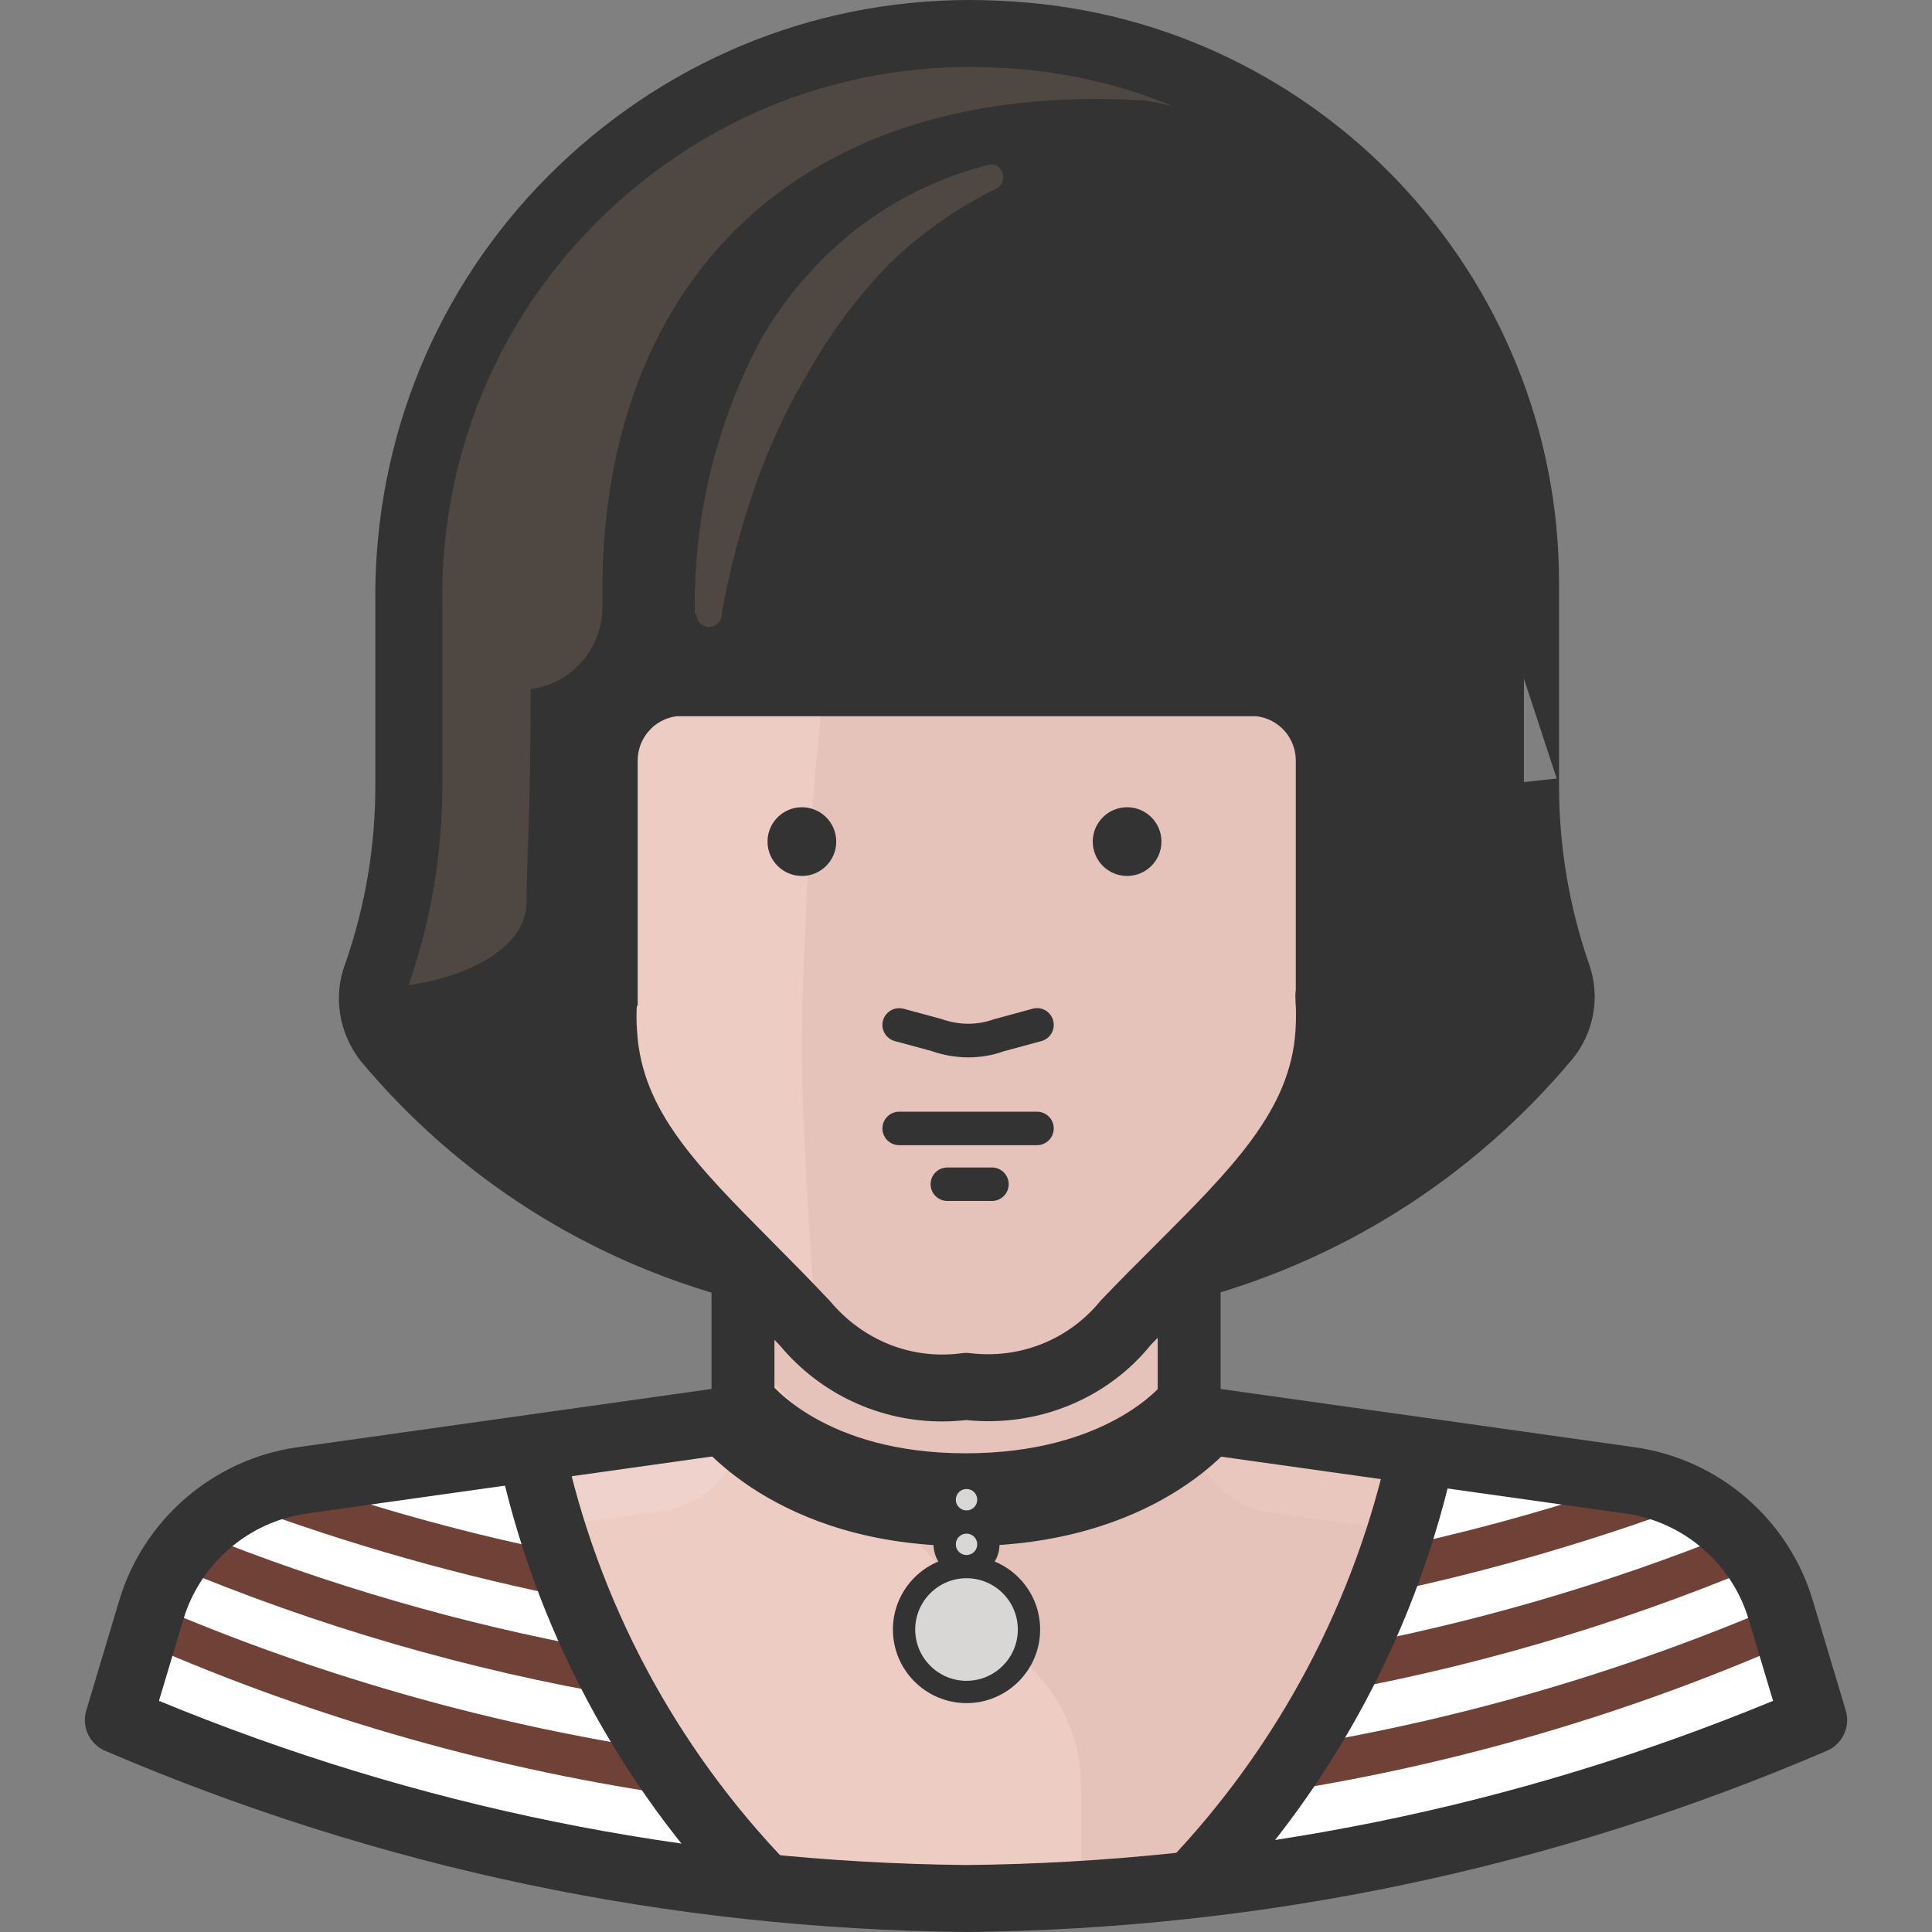 <?xml version="1.0" encoding="UTF-8" standalone="no"?><!-- icon666.com - MILLIONS OF FREE VECTOR ICONS --><svg width="1024" height="1024" version="1.1" id="Capa_1" xmlns="http://www.w3.org/2000/svg" xmlns:xlink="http://www.w3.org/1999/xlink" x="0px" y="0px" viewBox="0 0 511.996 511.996" style="enable-background:new 0 0 511.996 511.996;" xml:space="preserve"><rect x="0" y="0" width="511.996" height="511.996" fill="#808080" stroke="none"/><path style="fill:#333333;" d="M403.818,208.369c0-10.76,0,27.313,0-54.154C403.735,77.632,344.26,14.232,267.842,9.254 c-82.07-5.829-153.333,55.986-159.15,138.068c-0.307,4.257-0.426,8.537-0.355,12.805v47.296l0,0 c0.083,17.346-2.802,34.585-8.513,50.961c-2.211,5.723-1.265,12.179,2.483,17.026c38.191,44.931,94.781,69.998,153.711,68.106 c58.954,1.714,115.496-23.423,153.711-68.342c3.937-4.706,5.061-11.15,2.956-16.908 C406.986,242.233,403.995,225.372,403.818,208.369z"/><path id="SVGCleanerId_0" style="fill:#EDCCC3;" d="M471.923,426.639c-5.475-18.209-21.023-31.594-39.847-34.289l-99.203-14.189 c-5.912-0.863-11.824-1.573-17.736-2.128v-43.157H196.899v43.039l-17.736,2.247L79.96,392.349 c-18.824,2.696-34.372,16.081-39.847,34.289l-8.75,29.205c71.026,30.447,147.385,46.515,224.655,47.296 c77.269-0.78,153.628-16.849,224.655-47.296L471.923,426.639z"/><g><path id="SVGCleanerId_0_1_" style="fill:#EDCCC3;" d="M471.923,426.639c-5.475-18.209-21.023-31.594-39.847-34.289l-99.203-14.189 c-5.912-0.863-11.824-1.573-17.736-2.128v-43.157H196.899v43.039l-17.736,2.247L79.96,392.349 c-18.824,2.696-34.372,16.081-39.847,34.289l-8.75,29.205c71.026,30.447,147.385,46.515,224.655,47.296 c77.269-0.78,153.628-16.849,224.655-47.296L471.923,426.639z"/></g><path style="fill:#E5C2BA;" d="M286.524,473.107v29.087c66.888-4.257,132.558-19.935,194.149-46.35l-8.75-29.205 c-5.475-18.209-21.023-31.594-39.847-34.289l-99.203-14.189c-5.912-0.863-11.824-1.573-17.736-2.128v-43.157H196.899v24.476 l78.038,86.433C282.268,451.8,286.394,462.241,286.524,473.107z"/><path style="fill:#E9C7BE;" d="M471.923,426.639c-5.475-18.209-21.023-31.594-39.847-34.289l-99.203-14.189l0,0 c-5.912-0.828-11.824-1.537-17.618-2.128c0.012,12.557,9.305,23.175,21.756,24.83l101.804,13.952 c15.619,2.069,29.371,11.351,37.127,25.067L471.923,426.639z"/><path style="fill:#EFD2CB;" d="M196.899,375.678c-6.74,0.709-13.598,1.537-20.337,2.483l0,0l-99.203,14.189 c-18.788,2.708-34.301,16.092-39.728,34.289l-4.02,13.243c7.816-13.668,21.531-22.927,37.127-25.067 c64.086-8.75,90.69-12.533,104.76-14.307C187.83,398.734,196.97,388.128,196.899,375.678z"/><path style="fill:#FFFFFF;" d="M140.617,383.718l-60.657,8.631c-18.824,2.696-34.372,16.081-39.847,34.289l-8.75,29.205 c54.532,23.411,112.292,38.404,171.329,44.458C171.465,468.034,149.946,427.632,140.617,383.718z"/><g><path style="fill:#704137;" d="M181.764,476.181c-2.956-4.02-5.794-8.277-8.513-12.652c-45.652-7.118-90.217-19.947-132.665-38.191 c0,0,0,0.828,0,1.301l-2.601,8.868C83.826,455.584,132.198,469.264,181.764,476.181z"/><path style="fill:#704137;" d="M45.552,414.815c38.416,16.14,78.57,27.81,119.658,34.762c-2.247-4.138-4.375-8.277-6.385-12.533 c-36.43-6.669-72.079-17.003-106.415-30.86C49.809,408.785,47.503,411.682,45.552,414.815z"/><path style="fill:#704137;" d="M63.407,398.498c29.099,10.854,59.037,19.32,89.507,25.303c-1.655-4.103-3.192-8.241-4.611-12.415 c-23.151-4.706-45.983-10.913-68.342-18.564C74.143,393.662,68.526,395.589,63.407,398.498z"/></g><path style="fill:#FFFFFF;" d="M315.729,499.711c57.027-6.42,112.812-21.2,165.535-43.867l-8.75-29.205 c-5.475-18.209-21.023-31.594-39.847-34.289l-55.218-7.922C367.92,427.809,346.554,467.715,315.729,499.711z"/><g><path style="fill:#704137;" d="M330.273,476.181c2.956-4.02,5.794-8.277,8.513-12.652c45.652-7.118,90.217-19.947,132.665-38.191 c0,0,0,0.828,0,1.301l2.601,8.868C428.21,455.584,379.839,469.264,330.273,476.181z"/><path style="fill:#704137;" d="M466.484,414.815c-38.416,16.14-78.57,27.81-119.658,34.762c2.247-4.138,4.375-8.277,6.385-12.533 c36.43-6.669,72.079-17.003,106.415-30.86C462.228,408.785,464.533,411.682,466.484,414.815z"/><path style="fill:#704137;" d="M448.63,398.498c-29.099,10.854-59.037,19.32-89.507,25.303c1.655-4.103,3.192-8.241,4.611-12.415 c23.151-4.706,45.983-10.913,68.342-18.564C437.894,393.662,443.511,395.589,448.63,398.498z"/></g><path style="fill:#333333;" d="M256.101,511.996c-79.031-0.78-155.757-16.944-228.237-48.017c-4.15-1.774-6.302-6.385-5.002-10.689 l8.75-29.205c6.432-21.437,24.913-37.352,47.071-40.532l115.071-16.199l2.471,17.57L81.178,401.111 c-15.324,2.199-28.129,13.207-32.587,28.058l-6.468,21.567c68.165,28.141,140.102,42.767,213.966,43.512 c73.699-0.745,145.635-15.371,213.789-43.512l-6.468-21.579c-4.434-14.874-17.227-25.871-32.599-28.058l-115.035-16.175l2.471-17.57 l115.035,16.187c22.217,3.157,40.698,19.06,47.107,40.544l8.75,29.205c1.289,4.304-0.863,8.915-5.002,10.689 C411.692,495.064,334.967,511.215,256.101,511.996z"/><path style="fill:#EDCCC3;" d="M256.018,367.401c16.199,2.01,32.291-4.469,42.566-17.145c27.55-28.614,51.671-47.296,53.562-76.501 c0.213-3.263,0.213-6.55,0-9.814c18.327,0,23.648-21.283,25.658-40.438c2.72-22.702-3.547-37.837-20.692-37.837V165.33 c0-53.326-21.874-100.976-101.095-100.976S155.042,111.649,155.042,165.33v20.337c-17.026,0-23.648,15.726-20.692,38.428 c2.365,19.155,7.331,39.847,25.658,40.438c-0.284,3.263-0.284,6.55,0,9.814c1.892,29.56,26.013,47.296,53.444,76.501 C223.857,363.298,239.926,369.553,256.018,367.401z"/><path style="fill:#E5C2BA;" d="M357.113,185.667V165.33c0-53.326-21.874-100.976-101.095-100.976 c-5.841,0-11.682,0.319-17.499,0.946c-16.27,68.839-24.996,139.262-26.013,209.993c0,19.273,1.537,47.296,3.902,77.683 c10.216,10.748,24.878,16.092,39.61,14.425c16.199,2.01,32.291-4.469,42.566-17.145c27.55-28.614,51.671-47.296,53.562-76.501 c0.213-3.263,0.213-6.55,0-9.814c18.327,0,23.648-21.283,25.658-40.438C380.524,200.802,374.258,185.667,357.113,185.667z"/><g><circle style="fill:#333333;" cx="212.506" cy="223.031" r="9.104"/><circle style="fill:#333333;" cx="298.691" cy="223.031" r="9.104"/><path style="fill:#333333;" d="M274.818,303.481h-36.536c-2.448,0-4.434-1.986-4.434-4.434c0-2.448,1.986-4.434,4.434-4.434h36.536 c2.448,0,4.434,1.986,4.434,4.434C279.252,301.494,277.266,303.481,274.818,303.481z"/><path style="fill:#333333;" d="M262.876,318.261h-11.824c-2.448,0-4.434-1.986-4.434-4.434c0-2.448,1.986-4.434,4.434-4.434h11.824 c2.448,0,4.434,1.986,4.434,4.434C267.31,316.274,265.324,318.261,262.876,318.261z"/><path style="fill:#333333;" d="M256.621,280.211c-3.287,0-6.621-0.568-9.778-1.691l-9.719-2.625 c-2.365-0.65-3.76-3.086-3.122-5.439c0.65-2.365,3.086-3.748,5.439-3.133l10.05,2.72c4.682,1.667,9.447,1.655,13.787,0.106 l10.37-2.826c2.4-0.662,4.801,0.745,5.451,3.122c0.639,2.365-0.757,4.801-3.121,5.451l-10.05,2.72 C262.995,279.679,259.838,280.211,256.621,280.211z"/><path style="fill:#333333;" d="M249.645,376.695c-16.53,0-32.208-7.236-43.004-20.172c-4.871-5.155-9.956-10.275-14.78-15.146 c-20.905-21.058-38.96-39.255-40.698-66.462c-0.083-0.993-0.142-2.01-0.189-3.039c-20.503-6.917-24.003-35.224-25.421-46.693 c-2.223-17.109,0.52-30.659,7.981-39.149c3.405-3.878,7.686-6.586,12.64-8.028v-12.687c0-71.866,37.978-109.844,109.844-109.844 c71.937,0,109.963,37.978,109.963,109.844v12.652c4.978,1.407,9.258,4.067,12.652,7.887c7.378,8.312,10.062,21.33,7.981,38.7 c-2.802,26.71-11.363,42.46-25.481,46.929c-0.035,0.934-0.071,1.88-0.142,2.826c-1.785,27.703-20.798,46.705-42.814,68.709 c-4.245,4.245-8.679,8.679-13.207,13.385c-11.552,14.307-29.997,21.874-48.904,19.923 C253.914,376.565,251.774,376.695,249.645,376.695z M256.018,73.21c-61.981,0-92.108,30.127-92.108,92.108v20.337 c0,4.895-3.973,8.868-8.868,8.868c-4.812,0-6.976,1.833-8.182,3.204c-3.866,4.41-5.226,13.598-3.713,25.209 c3.512,28.46,10.642,32.504,17.145,32.717c2.436,0.083,4.73,1.159,6.349,2.98c1.62,1.809,2.412,4.209,2.211,6.645 c-0.236,2.755-0.236,5.557,0,8.312c1.336,20.751,15.714,35.223,35.602,55.289c4.942,4.978,10.145,10.216,15.478,15.891 c8.844,10.571,21.78,15.619,34.928,13.846c0.745-0.106,1.513-0.118,2.258-0.012c13.243,1.584,26.166-3.571,34.573-13.94 c5.12-5.344,9.613-9.861,13.964-14.177c21.058-21.058,36.288-36.276,37.659-57.311c0.177-2.873,0.177-5.782,0-8.667 c-0.166-2.448,0.709-4.848,2.377-6.645c1.679-1.774,4.02-2.79,6.468-2.79c3.323,0,13.432,0,16.837-32.492 c1.407-11.729,0.083-20.775-3.618-24.949c-1.194-1.324-3.323-3.098-8.253-3.098c-4.895,0-8.868-3.973-8.868-8.868V165.33 C348.245,103.349,318.07,73.21,256.018,73.21z"/><rect x="306.802" y="332.84" style="fill:#333333;" width="16.672" height="50.843"/><rect x="188.563" y="332.84" style="fill:#333333;" width="16.672" height="50.843"/><path style="fill:#333333;" d="M255.9,409.731c-50.819,0-71.488-28.342-72.351-29.548l19.971-14.366 c0.591,0.792,14.969,19.32,52.38,19.32c37.73,0,52.238-18.422,52.38-18.599l19.864,14.508 C327.281,382.205,306.613,409.731,255.9,409.731z"/><path style="fill:#333333;" d="M322.138,505.824l-12.817-12.238c29.489-30.884,49.85-69.276,58.871-111.039l17.346,3.736 C375.807,431.238,353.885,472.575,322.138,505.824z"/><path style="fill:#333333;" d="M196.319,506.462c-32.433-33.497-54.686-75.307-64.369-120.912l17.346-3.701 c8.998,42.342,29.666,81.159,59.782,112.268L196.319,506.462z"/></g><g><circle style="fill:#D8D7D6;" cx="256.137" cy="397.434" r="5.794"/><circle style="fill:#D8D7D6;" cx="256.137" cy="409.258" r="5.794"/><circle style="fill:#D8D7D6;" cx="256.137" cy="431.841" r="16.554"/></g><g><path style="fill:#333333;" d="M256.137,406.183c-4.824,0-8.75-3.926-8.75-8.75c0-4.824,3.926-8.75,8.75-8.75 c4.824,0,8.75,3.926,8.75,8.75C264.886,402.258,260.961,406.183,256.137,406.183z M256.137,394.596 c-1.561,0-2.838,1.265-2.838,2.838c0,1.573,1.265,2.838,2.838,2.838c1.573,0,2.838-1.265,2.838-2.838 C258.974,395.861,257.697,394.596,256.137,394.596z"/><path style="fill:#333333;" d="M256.137,418.007c-4.824,0-8.75-3.926-8.75-8.75c0-4.824,3.926-8.75,8.75-8.75 c4.824,0,8.75,3.926,8.75,8.75C264.886,414.082,260.961,418.007,256.137,418.007z M256.137,406.42 c-1.561,0-2.838,1.265-2.838,2.838s1.265,2.838,2.838,2.838c1.573,0,2.838-1.265,2.838-2.838S257.697,406.42,256.137,406.42z"/><path style="fill:#333333;" d="M256.137,451.339c-10.76,0-19.509-8.75-19.509-19.498c0-10.76,8.75-19.509,19.509-19.509 c10.76,0,19.509,8.75,19.509,19.509C275.646,442.589,266.896,451.339,256.137,451.339z M256.137,418.244 c-7.496,0-13.598,6.101-13.598,13.598c0,7.496,6.101,13.586,13.598,13.586c7.496,0,13.598-6.101,13.598-13.586 C269.734,424.333,263.633,418.244,256.137,418.244z"/><path style="fill:#333333;" d="M403.818,207.541c0-13.598,0-30.86,0-53.326C403.735,77.632,344.26,14.232,267.842,9.254 c-82.07-5.829-153.333,55.986-159.15,138.068c-0.307,4.257-0.426,8.537-0.355,12.805v47.296c0,35.472-10.523,49.897-9.223,59.12 h69.879v-64.913c-0.047-5.971,4.363-11.044,10.287-11.824h153.711c5.971,0.721,10.452,5.806,10.405,11.824v64.913h69.761 C415.405,250.699,403.818,254.837,403.818,207.541z"/></g><g><path style="fill:#4F4842;" d="M303.314,26.635c-5.321-0.946-30.033-16.908-35.472-17.381 c-82.07-5.829-153.333,55.986-159.15,138.068c-0.307,4.257-0.426,8.537-0.355,12.805v22.702h29.442 c12.143-0.059,21.945-9.956,21.874-22.111c0-0.118,0-0.236,0-0.355C158.116,74.877,211.679,20.96,303.314,26.635z"/><path style="fill:#4F4842;" d="M267.842,12.919c-81.999-5.888-153.25,55.809-159.138,137.82c-0.307,4.339-0.437,8.702-0.367,13.054 v47.296c0.591,17.263-2.27,34.467-8.395,50.606c15.371,0,39.61-7.331,39.61-22.702c0-13.598,1.182-21.401,1.064-63.495 c0-87.497,59.711-157.258,146.853-150.873c19.06,1.324,37.683,6.302,54.863,14.662C320.341,23.927,294.6,14.823,267.842,12.919z"/></g><path style="fill:#333333;" d="M314.488,345.006l-4.387-17.18c36.489-9.341,68.591-29.524,92.842-58.363 c1.88-2.247,2.436-5.392,1.419-8.159c-5.924-17.18-8.915-34.94-8.939-52.936l1.596-0.189h-1.596l17.121-1.868l-17.121-52.108 c-0.095-71.878-56.388-131.66-128.124-136.105c-37.446-2.66-73.545,9.388-101.804,33.923 c-28.271,24.523-45.298,58.588-47.946,95.928c-0.284,3.996-0.402,8.028-0.331,12.049v47.426c0.083,18.351-2.944,36.489-9.01,53.894 c-1.182,3.086-0.721,6.29,1.123,8.667c23.293,27.857,54.437,47.721,89.862,57.169l-4.576,17.133 c-38.972-10.393-73.249-32.244-99.108-63.199c-5.829-7.52-7.26-17.346-3.949-25.894c5.297-15.206,7.993-31.357,7.91-47.733v-47.331 c-0.059-4.398,0.059-8.915,0.378-13.432c2.98-42.058,22.17-80.438,54.012-108.071C185.713,10.992,226.376-2.594,268.469,0.41 c80.982,5.013,144.571,72.563,144.689,153.794v54.165c0.024,16.01,2.684,31.83,7.91,47.012c3.133,8.537,1.419,18.374-4.54,25.492 C389.877,312.573,354.595,334.743,314.488,345.006z"/><path style="fill:#4F4842;" d="M184.129,162.61c-0.426-25.469,5.675-50.63,17.736-73.072c6.527-11.233,15.158-21.106,25.421-29.087 c10.204-7.792,21.862-13.467,34.289-16.672c1.667-0.579,3.488,0.307,4.056,1.975c0.035,0.083,0.059,0.177,0.083,0.272 c0.485,1.502-0.166,3.133-1.537,3.902l0,0c-10.452,5.084-20.03,11.788-28.377,19.864c-8.017,8.206-14.957,17.381-20.692,27.313 c-6.03,9.944-11.02,20.491-14.898,31.452c-3.914,11.162-6.929,22.631-8.986,34.289l0,0c0,1.833-1.49,3.311-3.311,3.311 c-1.821,0-3.299-1.478-3.311-3.311L184.129,162.61z"/></svg>